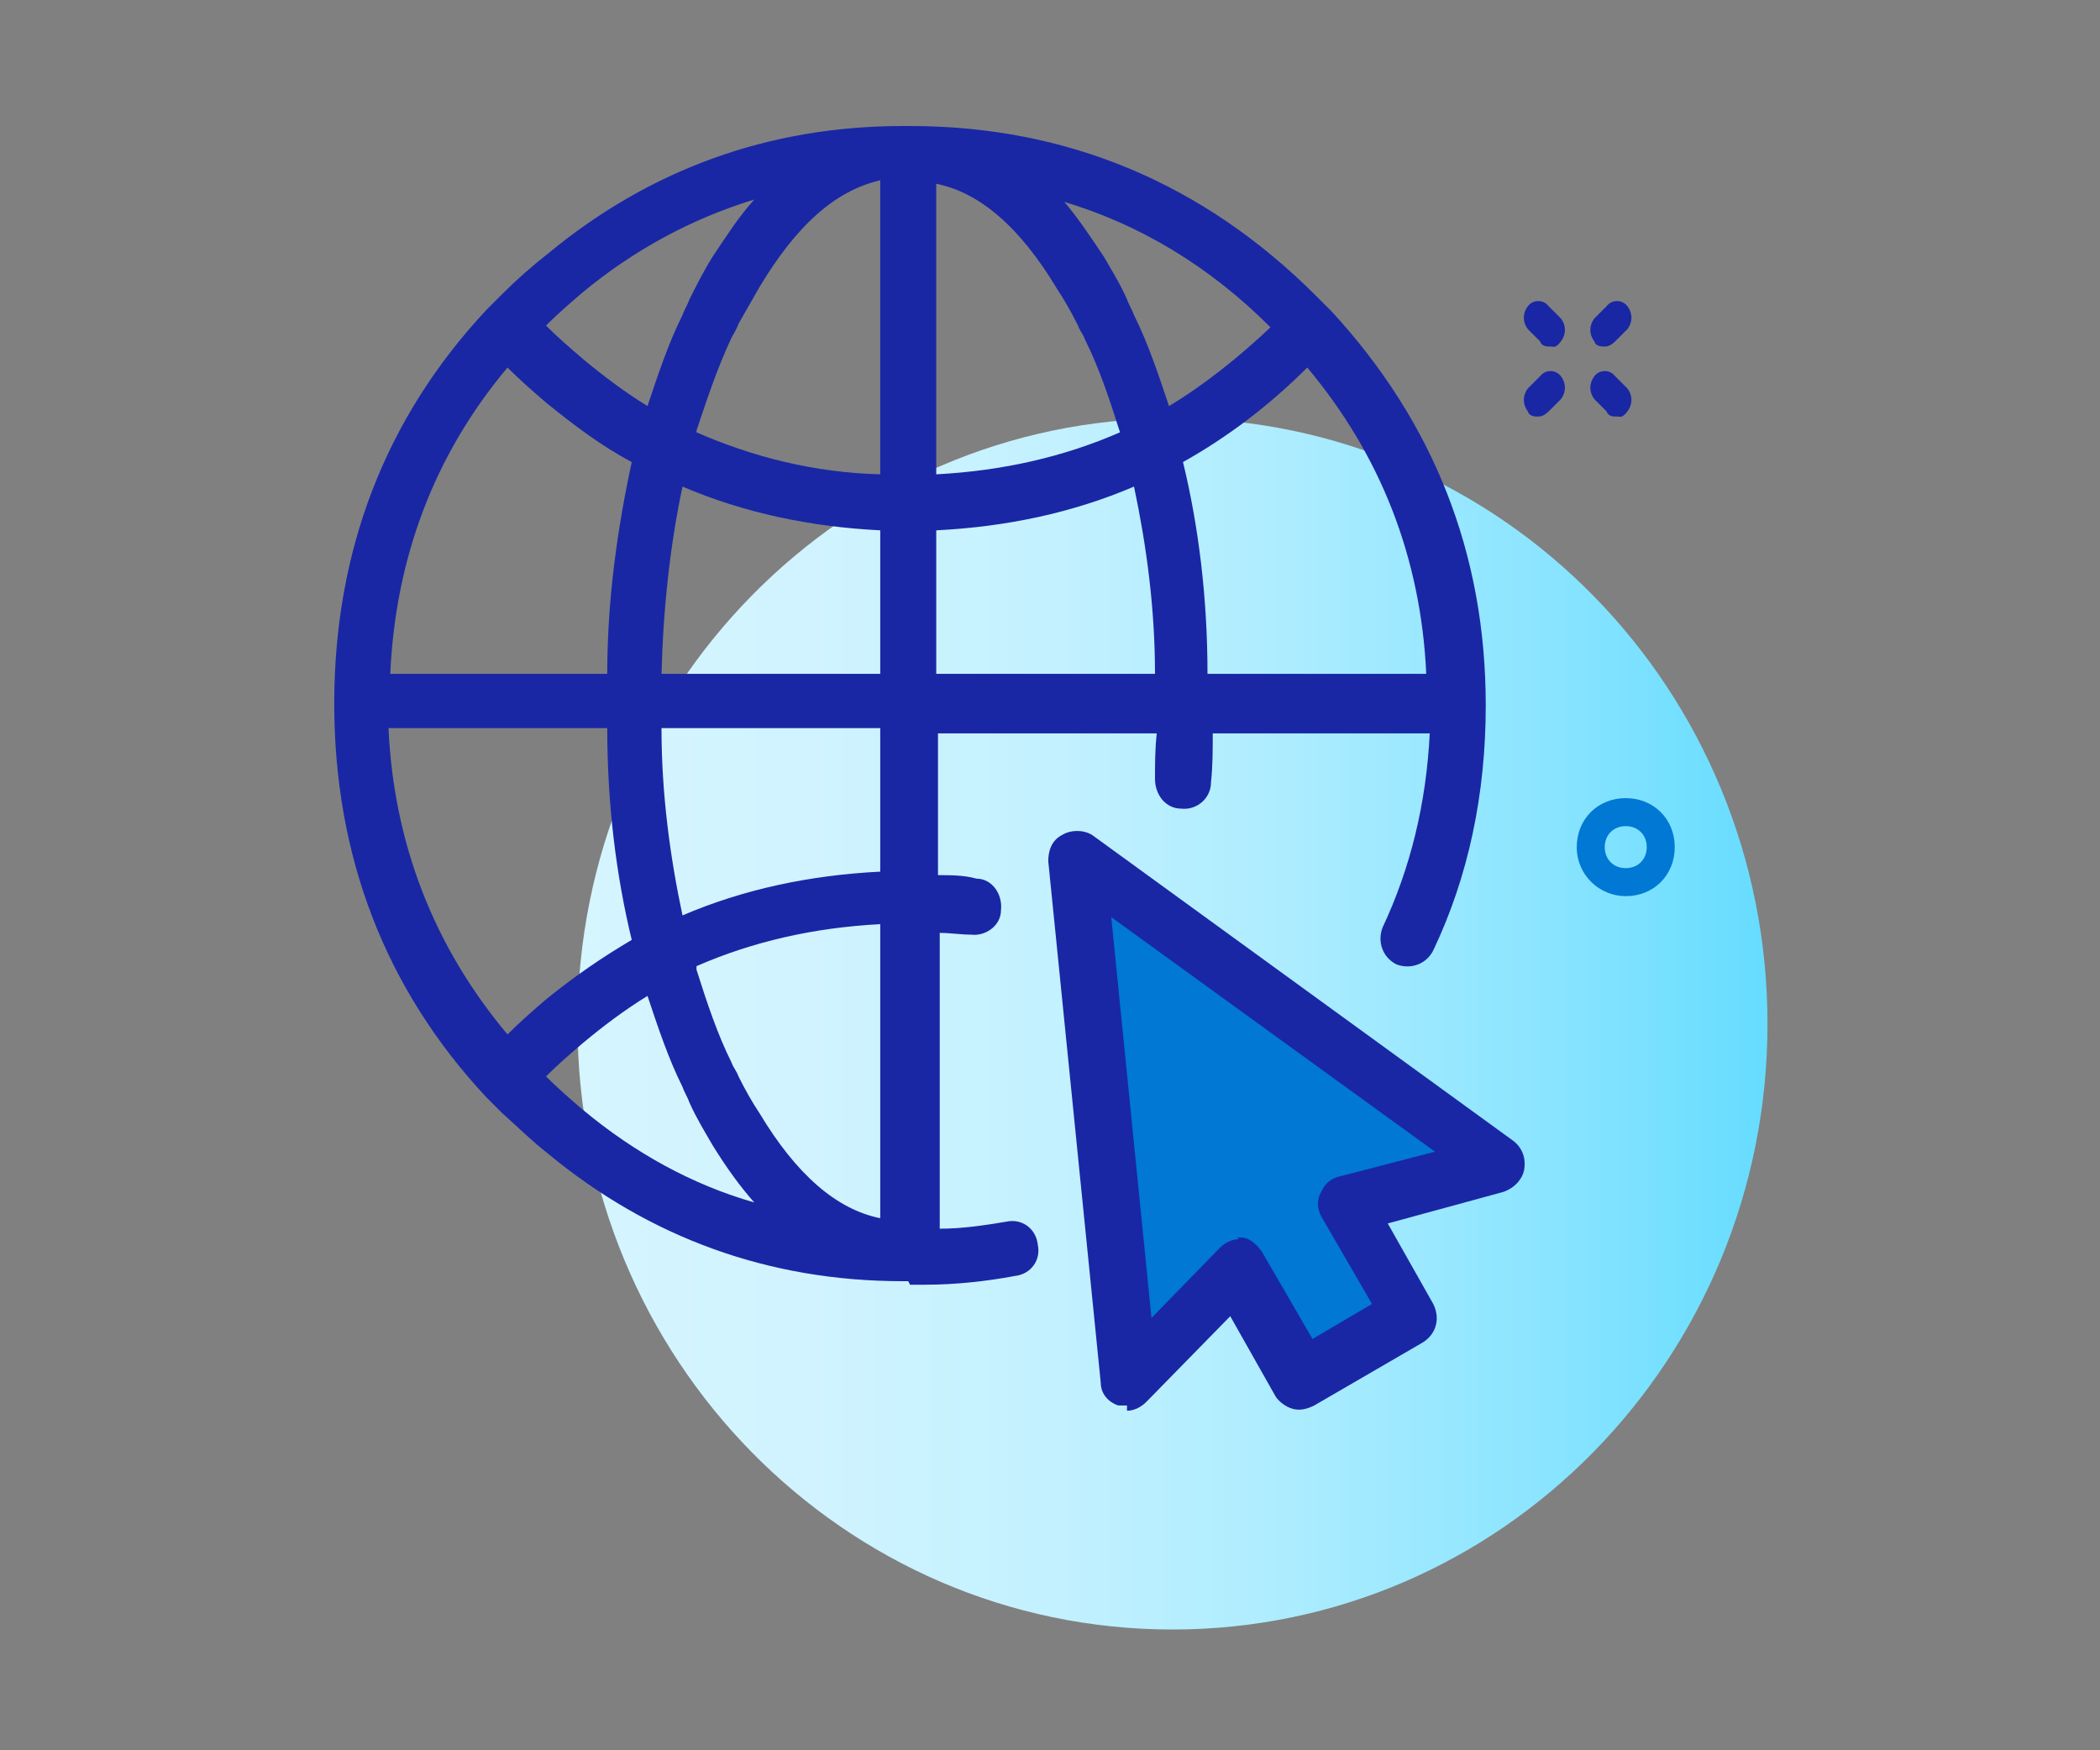 <?xml version="1.0" encoding="UTF-8"?>
<svg id="Layer_1" xmlns="http://www.w3.org/2000/svg" xmlns:xlink="http://www.w3.org/1999/xlink" version="1.1" viewBox="0 0 120 100">
  <rect x="0" y="0" width="120" height="100" fill="#808080" stroke="none"/>
  <!-- Generator: Adobe Illustrator 29.1.0, SVG Export Plug-In . SVG Version: 2.1.0 Build 142)  -->
  <defs>
    <style>
      .st0 {
        fill: url(#linear-gradient);
      }

      .st1 {
        fill: #0078d4;
      }

      .st2 {
        fill: #1927a5;
      }
    </style>
    <linearGradient id="linear-gradient" x1="-2104.7" y1="779.8" x2="-2036.6" y2="779.8" gradientTransform="translate(2137.6 838.3) scale(1 -1)" gradientUnits="userSpaceOnUse">
      <stop offset="0" stop-color="#d5f5ff"/>
      <stop offset=".2" stop-color="#d0f3ff"/>
      <stop offset=".4" stop-color="#c3f1ff"/>
      <stop offset=".6" stop-color="#acecff"/>
      <stop offset=".8" stop-color="#8de5ff"/>
      <stop offset="1" stop-color="#66dcff"/>
      <stop offset="1" stop-color="#60dbff"/>
    </linearGradient>
  </defs>
  <g>
    <path class="st0" d="M101,58.5c0,19.1-15.2,34.6-34,34.6s-34-15.5-34-34.6,15.2-34.6,34-34.6,34,15.5,34,34.6Z"/>
    <g>
      <path class="st2" d="M51.9,73.2c0,0-.2,0-.3,0h0c-7.7,0-14.5-2.5-20.3-7.3-.9-.7-1.7-1.5-2.6-2.3-.3-.3-.6-.6-.9-.9-5.8-6.2-8.7-13.8-8.7-22.5s2.9-16.3,8.7-22.5c.3-.3.6-.6.9-.9.8-.8,1.7-1.6,2.6-2.3,5.8-4.8,12.6-7.3,20.3-7.3h.4c9,0,16.8,3.3,23.2,9.7.3.3.6.6.9.9,5.8,6.3,8.8,13.8,8.8,22.5h0c0,5.1-1,9.8-3,14-.4.8-1.3,1.1-2.1.8-.8-.4-1.1-1.3-.8-2.1,1.6-3.4,2.5-7.1,2.7-11.1h-12.4c0,.9,0,1.9-.1,2.8,0,.9-.8,1.6-1.7,1.5-.9,0-1.5-.8-1.5-1.7,0-.8,0-1.7.1-2.6h-12.5v8.1c.7,0,1.5,0,2.2.2.9,0,1.5.9,1.4,1.8,0,.9-.9,1.5-1.7,1.4-.6,0-1.2-.1-1.8-.1v16.9c1.3,0,2.6-.2,3.8-.4.9-.2,1.7.4,1.8,1.3.2.9-.4,1.7-1.3,1.8-1.6.3-3.4.5-5.1.5-.3,0-.6,0-.9,0h0ZM39.8,55.4c.6,1.9,1.2,3.7,2,5.3.1.3.3.5.4.8.4.8.8,1.5,1.2,2.1,2.1,3.5,4.4,5.5,6.9,6v-16.8c-3.8.2-7.3,1-10.5,2.4h0ZM31.2,61.5c.7.7,1.4,1.3,2.1,1.9,3,2.5,6.3,4.3,9.8,5.3-.8-.9-1.6-2-2.4-3.3-.4-.7-.9-1.5-1.3-2.4-.1-.3-.3-.6-.4-.9-.8-1.6-1.4-3.4-2-5.2-1.3.8-2.5,1.7-3.7,2.7-.7.6-1.4,1.2-2.1,1.9h0ZM22.2,41.6c.3,6.6,2.6,12.5,6.8,17.5.7-.7,1.5-1.4,2.2-2,1.6-1.3,3.2-2.4,4.9-3.4-.9-3.7-1.4-7.8-1.4-12.1h-12.4ZM37.8,41.6c0,3.8.5,7.4,1.2,10.7,3.5-1.5,7.3-2.3,11.3-2.5v-8.2h-12.5ZM69.1,38.5h12.4c-.3-6.6-2.6-12.5-6.8-17.5-2.2,2.2-4.6,4-7.1,5.4.9,3.7,1.4,7.8,1.4,12.1h0ZM53.5,38.5h12.5c0-3.8-.5-7.4-1.2-10.7-3.5,1.5-7.3,2.3-11.3,2.5v8.2ZM37.8,38.5h12.5v-8.2c-4-.2-7.8-1-11.3-2.5-.7,3.3-1.1,6.9-1.2,10.7ZM22.3,38.5h12.4c0-4.3.6-8.4,1.4-12.1-1.7-.9-3.3-2.1-4.9-3.4-.7-.6-1.5-1.3-2.2-2-4.2,5-6.4,10.9-6.7,17.5h0ZM39.8,24.7c3.2,1.4,6.7,2.3,10.5,2.4V10.3c-2.6.6-4.8,2.6-6.9,6.1-.4.7-.8,1.4-1.2,2.1-.1.3-.3.6-.4.8-.8,1.7-1.4,3.5-2,5.3h0ZM53.5,10.3v16.8c3.8-.2,7.3-1,10.5-2.4-.6-1.9-1.2-3.7-2-5.3-.1-.3-.3-.5-.4-.8-.4-.8-.8-1.5-1.2-2.1-2.1-3.5-4.4-5.5-6.9-6ZM60.7,11.4c.8.9,1.6,2.1,2.4,3.3.4.7.9,1.5,1.3,2.4.1.3.3.6.4.9.8,1.6,1.4,3.4,2,5.2,2-1.2,4-2.8,5.8-4.5-3.5-3.5-7.5-5.9-11.9-7.2ZM31.2,18.6c.7.7,1.4,1.3,2.1,1.9,1.2,1,2.4,1.9,3.7,2.7.6-1.8,1.2-3.6,2-5.2.1-.3.3-.6.4-.9.4-.8.8-1.6,1.3-2.4.8-1.2,1.5-2.3,2.4-3.3-3.6,1.1-6.9,2.9-9.8,5.3-.7.6-1.4,1.2-2.1,1.9Z"/>
      <path class="st1" d="M61.4,50.4l3.2,27.6,6.5-4.8,3.5,5.6,5.6-3.7-2.7-6.4,7.2-2.8s-23.5-17-23.3-15.5h0Z"/>
      <path class="st2" d="M64.4,80.3c-.2,0-.4,0-.5,0-.6-.2-1-.7-1-1.3l-3-29.8c0-.6.2-1.2.8-1.5.5-.3,1.2-.3,1.7,0l24.1,17.5c.5.4.7,1,.6,1.6s-.6,1.1-1.2,1.3l-6.6,1.8,2.6,4.6c.4.8.2,1.7-.6,2.2l-6.2,3.6c-.4.2-.8.3-1.2.2-.4-.1-.8-.4-1-.7l-2.6-4.6-4.8,4.9c-.3.3-.7.5-1.1.5ZM70.7,70.7c0,0,.1,0,.2,0,.5,0,.9.4,1.2.8l2.9,5,3.4-2-2.9-5c-.2-.4-.3-.9,0-1.4.2-.5.6-.8,1.1-.9l5.4-1.4-18.5-13.4,2.3,22.9,3.9-4c.3-.3.7-.5,1.1-.5h0Z"/>
    </g>
  </g>
  <g>
    <path class="st2" d="M92.4,23.8c-.2,0-.5,0-.6-.3l-.7-.7c-.3-.4-.3-.9,0-1.3s.9-.4,1.2,0l.7.7c.3.4.3.9,0,1.3s-.4.3-.6.3Z"/>
    <path class="st2" d="M88.6,19.8c-.2,0-.5,0-.6-.3l-.7-.7c-.3-.4-.3-.9,0-1.3.3-.4.9-.4,1.2,0l.7.7c.3.4.3.9,0,1.3s-.4.3-.6.3Z"/>
    <path class="st2" d="M87.9,23.8c-.2,0-.5,0-.6-.3-.3-.4-.3-.9,0-1.3l.7-.7c.3-.4.9-.4,1.2,0s.3.9,0,1.3l-.7.7c-.2.2-.4.3-.6.3Z"/>
    <path class="st2" d="M91.7,19.8c-.2,0-.5,0-.6-.3-.3-.4-.3-.9,0-1.3l.7-.7c.3-.4.9-.4,1.2,0s.3.9,0,1.3l-.7.7c-.2.2-.4.3-.6.3Z"/>
  </g>
  <path class="st1" d="M92.9,51.2c-1.5,0-2.8-1.2-2.8-2.8s1.2-2.8,2.8-2.8,2.8,1.2,2.8,2.8-1.2,2.8-2.8,2.8ZM92.9,47.2c-.7,0-1.2.5-1.2,1.2s.5,1.2,1.2,1.2,1.2-.5,1.2-1.2-.5-1.2-1.2-1.2Z"/>
</svg>